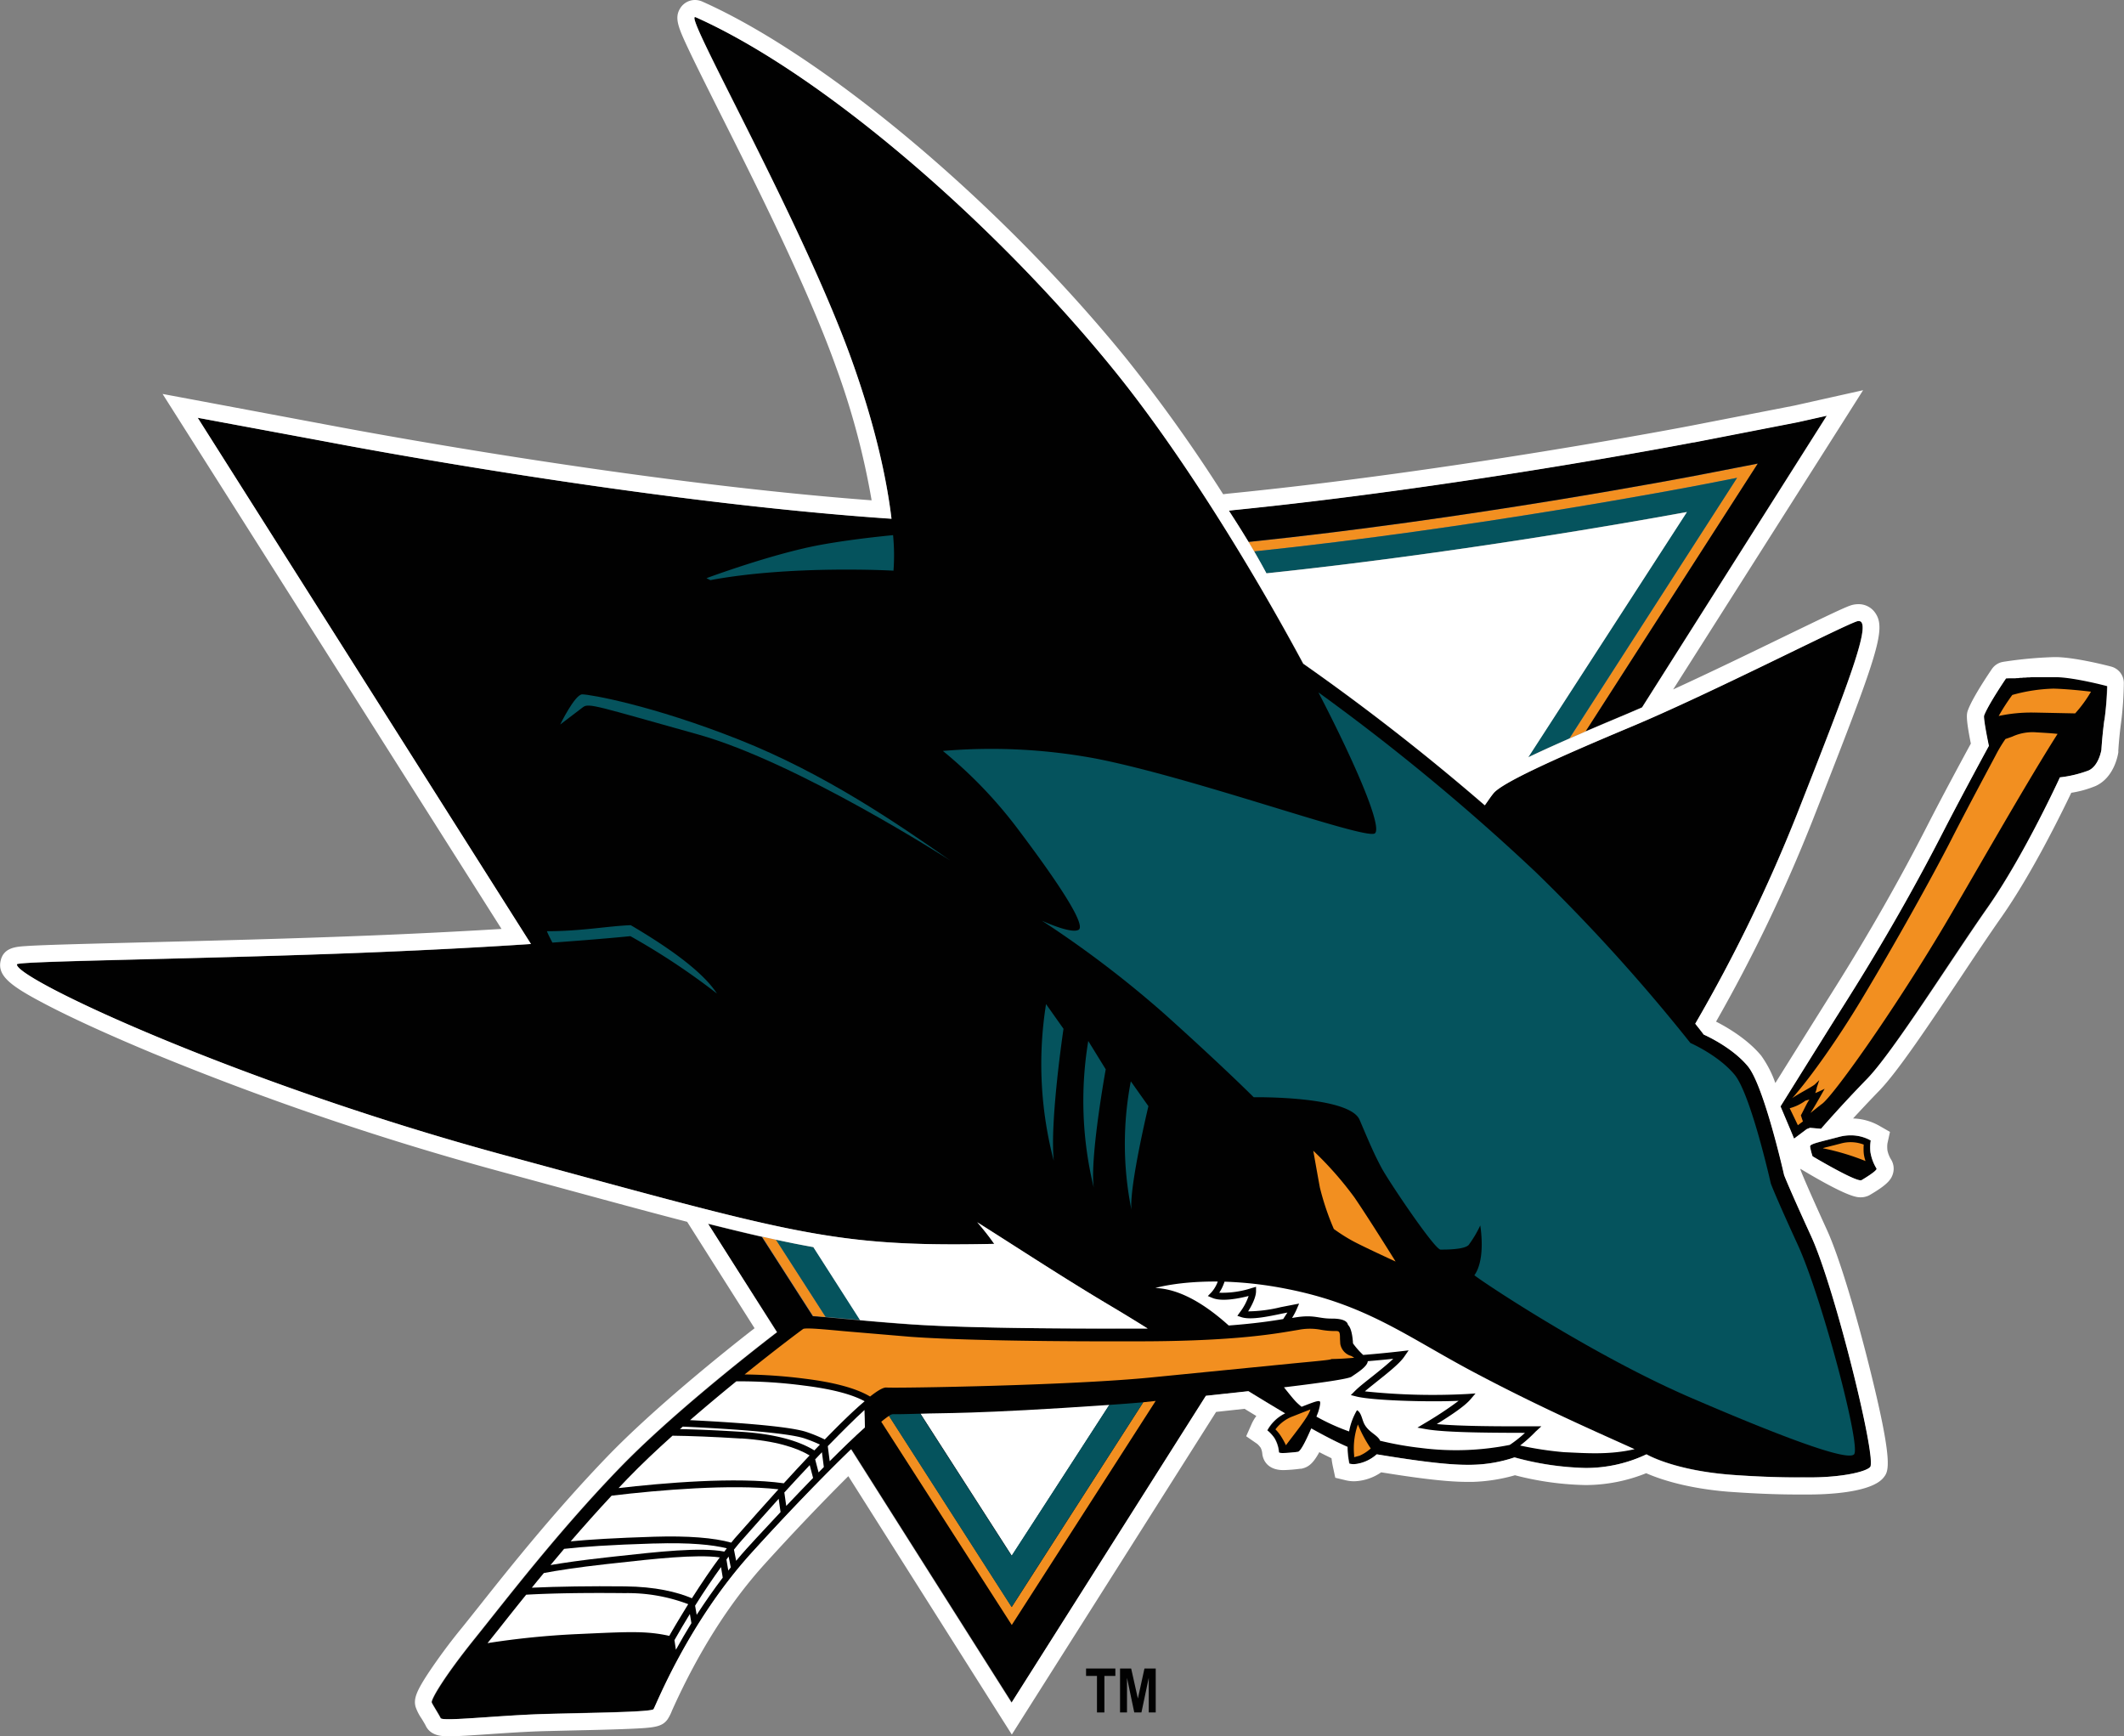 <svg xmlns="http://www.w3.org/2000/svg" viewBox="0 0 500.09 408.74"><rect x="0" y="0" width="500.09" height="408.74" fill="#808080" stroke="none"/><defs><style>.cls-1{fill:#010101;}.cls-2{fill:#fff;}.cls-3{fill:#f28f20;}.cls-4{fill:#05535d;}</style></defs><title>Ресурс 2</title><g id="Слой_2" data-name="Слой 2"><g id="svg3673"><path class="cls-1" d="M426.46,291.09c-5.54-12.08-6.36-14.49-6.36-14.49s-4.71-21-8.53-25.6-10.39-7.46-10.39-7.46-.73-.94-2-2.56A370.58,370.58,0,0,0,423,191.87c13-33,18.45-47.14,14-45.55s-34.54,17-53,24.77-30.65,13.32-32.46,15.72c-.81,1.07-1.36,2-2,2.76a536.5,536.5,0,0,0-42.74-33.34C294.76,133.78,278,106.44,262,86.78,234,52.34,193.62,17.34,163.75,4c-3.24-1.45,25.19,48.21,36.88,81,5.88,16.47,8.3,28.85,9.27,37.09-58.41-3.9-128.83-17.29-132.29-18L46.55,98.35,125,222.24c-9.81.66-22.59,1.38-38.2,2-40,1.6-82.63,2-82.82,2.78-.78,3.2,51.56,27.76,114.73,44.9,68.2,18.5,77.18,21.7,115.37,20.9a61.13,61.13,0,0,0-4-5.09c8.93,5.63,20.38,13.16,31.48,19.74,2.52,1.5,5.46,3.3,8.65,5.28-1.57,0-3.21,0-4.92,0,0,0-34.35.18-51.54-1-11.26-.81-18.4-1.66-22.37-1.9l-12-18.67c-3.86-.87-8-1.89-12.72-3.06L183,313.62c-8.37,6.43-25.76,20.31-37,31.91-14.79,15.31-26.83,31.11-34.13,40.18s-10.34,14.37-10.16,15.07c.1.36,1.86,3.11,2.09,3.69.36.88,13.74-.67,24.56-1s25.08-.43,25.59-1.14,8-20.17,23-36.71c8.25-9.12,17-18.19,23.51-24.46l37.79,59.64L284,328.6l10-1.08c3,1.82,5.87,3.59,8.62,5.21a9.5,9.5,0,0,0-4.18,4,8.73,8.73,0,0,1,1.67,1.81,7.63,7.63,0,0,1,1.07,3.33c.05.51,4.51-.09,4.51-.09.69-.17,2-3,3.12-5.49,3.33,1.86,6.23,3.35,8.52,4.33a19.39,19.39,0,0,0,.43,3.94c2.68.64,5.37-1.29,6.46-2.19,7.65,1.25,17,2.68,22.44,2.44a33.16,33.16,0,0,0,10-1.74,68.25,68.25,0,0,0,16.75,2.49,33.19,33.19,0,0,0,14.32-3.21s6.23,3.73,19.74,4.8c0,0,8.85.72,17.16.62,8.58.19,14.83-1.28,15.79-2.46C441.9,343.39,432,303.16,426.46,291.09Z"/><path id="bottom_triangle" data-name="bottom triangle" class="cls-2" d="M261.21,330.73c-32.29,2.23-39.43,1.85-44.48,2.08l21.5,33.45Z"/><path class="cls-3" d="M295.28,129.81c51.48-5.38,102.45-15.14,105.38-15.71l8.29-1.62-39.41,61.35,3.82-1.66,40.5-63-13.63,2.65c-3,.57-54.57,10.45-106.29,15.79Q294.63,128.7,295.28,129.81Z"/><path class="cls-3" d="M191.48,309.81c.82,0,1.79.13,2.9.22l-11.68-18.18-3.22-.71h0Z"/><path class="cls-3" d="M269.17,330.11l-30.95,48.18-28.88-45a22.1,22.1,0,0,0-1.85,1.41l30.73,47.84,33.88-52.75Z"/><path class="cls-4" d="M298.15,134.95c43.72-4.58,86-12.06,97-14.07l2-.36-37.35,57.73c2.58-1.24,5.77-2.69,9.71-4.42L409,112.48l-8.29,1.62c-2.93.57-53.91,10.33-105.4,15.71C296.28,131.55,297.26,133.27,298.15,134.95Z"/><path class="cls-4" d="M191.53,293.6c-2.79-.49-5.7-1.07-8.83-1.75L194.38,310c2.16.19,4.87.45,8.2.75Z"/><path class="cls-4" d="M269.17,330.11c-2.44.22-5.12.42-8,.62l-23,35.52-21.5-33.45c-3.68.11-6.08.14-6.46.11a2,2,0,0,0-.92.42l28.88,45Z"/><path class="cls-4" d="M168.79,233.88c-2.67-4.12-8.81-9.34-20.28-16.08-5.19.18-11.6,1.42-19.74,1.42.27.71.75,1.63,1.29,2.68,12.07-.86,18.36-1.52,18.36-1.52A164.75,164.75,0,0,1,168.79,233.88Z"/><path class="cls-2" d="M347.12,323.09c-15.76-8.34-25.28-16-44.32-19.7a89.53,89.53,0,0,0-14.49-1.67,10.68,10.68,0,0,1-1.24,2.6,22.28,22.28,0,0,0,7.66-1.1l1-.29V304c0,.73-.34,2.29-1.86,4.71a33.79,33.79,0,0,0,7.72-1l4.28-.83-.59,1.38a16.11,16.11,0,0,1-1.07,2l.67-.11c4.63-.75,5.5.3,8.76.26,1.89,0,3.55.37,3.73,1.47.9.82,1.13,3.25,1.19,4.37a18.13,18.13,0,0,0,2.4,2.72c3.08-.25,6.25-.56,9-.88l1.7-.2-1,1.44c-1.05,1.59-3.83,3.8-6.51,5.93-1,.82-2,1.58-2.79,2.28a153.14,153.14,0,0,0,24.16.62l1.89-.13-1.25,1.46c-1.32,1.54-4.53,3.69-7.87,5.75,5.57.54,15.42.54,21.06.53h3.56L361.57,337a32.94,32.94,0,0,1-3.66,3.29,80.76,80.76,0,0,0,10.33,1.57c4.84.2,10.56.71,16.62-.71C376.38,337.3,362.87,331.44,347.12,323.09Z"/><path class="cls-1" d="M289.32,120.21q2.47,3.77,4.63,7.36c51.72-5.34,103.33-15.22,106.28-15.79l13.63-2.65-40.5,63c2.82-1.21,5.94-2.54,9.45-4,1.21-.51,3.8-1.63,3.8-1.63l43.5-68.68-6.84,1.53-24.45,4.76c-.73.14-55.95,10.77-109.51,16.07Z"/><path class="cls-2" d="M335.82,336.45l-2.09-.37,1.83-1.1a87,87,0,0,0,7.87-5.21c-7.73.32-20.26-.09-24-1l-1.38-.35,1-1c1-1,2.52-2.17,4.13-3.45s3.56-2.85,4.86-4.1c-1.79.19-3.87.39-6,.57-.09,1.28-2.54,2.76-3.82,3.65-.76.53-7.24,1.46-15.91,2.5,1.16,1.46,2.09,2.62,2.72,3.29a13.73,13.73,0,0,0,1.43,1.29c2.59-1,4-1.58,4.3-1.24s-.39,2.47-.39,2.47l-.42,1.09a50.46,50.46,0,0,0,7.69,3.49,15.11,15.11,0,0,1,1.86-5c.86.43,1.11,1.7,1.49,2.71.83,2.23,2.91,2.86,3.78,4.14a1.28,1.28,0,0,1,.15.33,77.08,77.08,0,0,0,9.74,1.72,64.81,64.81,0,0,0,20.8-.73,28.7,28.7,0,0,0,3.59-2.84C352.44,337.29,340.6,337.3,335.82,336.45Z"/><path class="cls-2" d="M302.12,310.52c.35-.54.69-1.07,1-1.53l-1.18.23c-3.3.69-7.4,1.57-9.61.87l-1-.33.65-.9a13.22,13.22,0,0,0,2-3.77c-2.42.62-6.32,1.38-8.52.46l-1.08-.45.83-.85a7.93,7.93,0,0,0,1.51-2.56c-9.34-.09-14.7,1.52-14.7,1.52,6,.22,12,4.08,17.28,8.83C295.31,311.58,299.32,311,302.12,310.52Z"/><path class="cls-3" d="M309.19,270.88a81.24,81.24,0,0,1,9.7,11c3.64,5.33,9.7,15.1,9.7,15.1s-8.14-3.73-10.39-5a42.1,42.1,0,0,1-4.15-2.66,61.6,61.6,0,0,1-3.29-9.77c-.69-3.73-1.56-8.7-1.56-8.7"/><path class="cls-4" d="M266.28,254.6l4.11,5.81s-4.5,18.76-4,24.35a78,78,0,0,1-.15-30.16"/><path class="cls-4" d="M256.23,245.06l4.11,6.67s-3.77,20.77-2.82,27.82a86,86,0,0,1-1.29-34.49"/><path class="cls-4" d="M246.29,236.38l4.11,5.81s-3.25,21.75-2.29,31.07a89.54,89.54,0,0,1-1.82-36.88"/><path class="cls-4" d="M223.65,202.52s-35.84-23.09-59.39-29.65-25.63-7.46-27-6.39l-5.36,4.08s3.46-7.1,5.19-7.1,16.28,2.49,36.88,10.65c20.21,8,37.23,19.71,49.69,28.41"/><path class="cls-4" d="M423.3,293.08c-5.54-12.07-6.37-14.49-6.37-14.49s-4.71-21-8.53-25.6S398,245.53,398,245.53a425.69,425.69,0,0,0-36.36-40.17A513.93,513.93,0,0,0,310.42,163c9.49,18.31,15.08,32,13.26,33.2-2.38,1.53-42.53-13.14-65.91-17.67A134.06,134.06,0,0,0,222,176.78a106.11,106.11,0,0,1,18.12,19c9.36,12.43,15.58,22,13.85,23.09s-8.66-2.13-8.66-2.13a250,250,0,0,1,28.92,22c13.85,12.44,20.95,19.56,20.95,19.56s22.52-.36,24.94,5.33,3.47,8.16,5.2,11.37,12.47,19.17,13.85,19.17,5.58,0,6.62-1.09a26.51,26.51,0,0,0,2.73-4.59s1.39,7.82-1.38,11.72c2.73,2.15,28.42,19.09,50.76,28.74,19.45,8.39,36.9,15.2,38.63,13.42S428.84,305.15,423.3,293.08Z"/><path class="cls-4" d="M166.34,136.11l.92.46c19.21-3.59,43.11-2.23,43.11-2.23a48.93,48.93,0,0,0-.1-8.36c-6.58.64-12.72,1.48-17.26,2.32C181.58,130.43,166.34,136.11,166.34,136.11Z"/><path class="cls-2" d="M174.54,338.65c-6.81-.43-12.1-.62-16.2-.67-3.79,3.39-7.42,6.83-10.57,10.09l-2.13,2.24c10.26-1.18,27.67-2.71,38.9-1.13,2-2.21,4.07-4.42,6.08-6.56-3.08-1.83-8-3.46-16.08-4"/><path class="cls-2" d="M144,352.1c-3.39,3.63-6.6,7.25-9.63,10.75,4.26-.42,10.43-.8,19.69-1.09,7.91-.24,14,.24,18.11,1.39.53-.67,1-1.23,1.43-1.69l.19-.21c2.79-3.17,6.08-6.87,9.49-10.65-11-1.26-28,.14-39.29,1.5"/><path class="cls-2" d="M154.07,363.35c-10.53.32-17,.78-21.25,1.27l-3.2,3.81c3.09-.53,7.32-1.15,13.06-1.78l1.86-.21c10.42-1.15,20.38-2.26,26-1.18.2-.27.39-.53.59-.77-3.34-.83-8.64-1.39-17-1.13"/><path class="cls-2" d="M138.87,384.55c9.41-.42,13.53-.6,18.71.55,1.45-2.56,3-5.06,4.46-7.46a40.23,40.23,0,0,0-14.93-2.6c-8.77-.09-16.73,0-23.22.37-2.24,2.76-4.31,5.37-6.2,7.77l-2.9,3.63A193.51,193.51,0,0,1,136,384.68Z"/><path class="cls-2" d="M144.69,368l-1.85.2c-6.92.77-11.67,1.52-14.79,2.11-1,1.17-1.91,2.33-2.83,3.45,6.26-.28,13.73-.4,21.9-.31,7.24.07,12.3,1.33,15.79,2.8,2.33-3.65,4.6-7,6.56-9.62-5.54-.78-15.62.35-24.77,1.37"/><path class="cls-2" d="M160.76,335.84c-.22.2-.45.38-.66.59,3.85.07,8.62.27,14.54.64,7.52.49,13.24,2,17.1,4.37l1.31-1.37a35.16,35.16,0,0,0-3.59-1.44c-4.47-1.52-21-2.44-28.71-2.79"/><path class="cls-2" d="M173.39,325.16c-3.45,2.81-7.2,5.94-10.92,9.16,8.32.41,23.09,1.31,27.47,2.8a35,35,0,0,1,4.25,1.75c3.53-3.63,6.79-6.82,9.39-9-2.66-1.45-7.06-2.8-14.27-3.69a115.83,115.83,0,0,0-15.92-1"/><path class="cls-2" d="M163.66,378c.12.73.25,1.46.37,2.15q3-4.61,6.14-8.76c-.12-.75-.26-1.61-.41-2.48-1.87,2.6-4,5.71-6.1,9.08"/><path class="cls-2" d="M173.33,367.43c.81-1,1.63-1.92,2.45-2.84.1-.11,3.43-3.78,8-8.63-.1-.85-.26-1.95-.44-3.13-2.68,3-5.5,6.13-8.43,9.47l-.21.23c-.53.59-1.17,1.36-1.89,2.27.13.66.32,1.62.52,2.63"/><path class="cls-2" d="M191.93,343.55c.25,1,.54,2.05.8,3.07l1.24-1.26c-.14-1.05-.29-2.28-.45-3.49l-1.59,1.68"/><path class="cls-2" d="M203.54,331.93c-2.28,2.07-5.21,5-8.64,8.51.13,1.11.3,2.35.45,3.54,3-3,5.83-5.74,8.29-7.94,0-1.34-.06-2.81-.1-4.11"/><path class="cls-2" d="M162.79,382.11c-.12-.73-.25-1.46-.36-2.16-1.23,2-2.45,4.06-3.63,6.15.12.75.23,1.52.34,2.27q1.78-3.22,3.65-6.26"/><path class="cls-2" d="M190.67,344.88q-2.84,3-6,6.47c.15,1.06.31,2.17.45,3.16,2-2.09,4.12-4.34,6.32-6.59-.28-1.08-.56-2.14-.79-3"/><path class="cls-2" d="M171.55,366.43l-.51.7c.14.86.28,1.74.43,2.59.2-.25.38-.5.59-.75-.18-.91-.36-1.8-.51-2.54"/><path class="cls-3" d="M318,319.17a3.57,3.57,0,0,1-2.44-2.85l-.06-1.11c0-1.82-.15-1.88-1.18-1.87a18.16,18.16,0,0,1-3.27-.29,13.82,13.82,0,0,0-5.27,0l-1.26.21c-4.93.84-15.2,2.59-38.46,2.5-.34,0-34.62.17-51.66-1.06l-15.59-1.32c-4.94-.46-8.83-.82-9.67-.55-.75.52-6.46,4.79-13.82,10.73a122,122,0,0,1,14.15,1q10.52,1.3,15.39,4.2c1.76-1.39,3.11-2.18,3.83-2.12,2.53.18,43.82-.48,62.72-2.41l33.67-3.33c6.23-.59,7.9-.75,8.34-.93l.13-.05h.14c1.29,0,3.36-.13,5.15-.29a5.61,5.61,0,0,0-.85-.49"/><path class="cls-1" d="M495.49,169.51a74,74,0,0,0,.6-8.71s-7.47-2-11.91-2.12a88.23,88.23,0,0,0-11.91,1.06s-4.17,6.1-5.15,8.72c-.26.67,1.11,7.17,1.11,7.17s-6.4,11.68-10.82,20.35-11.67,22.18-22,38.57c-9.28,14.78-16.23,25.94-16.23,25.94l3.19,7.57,3-2.25.76-.29,2.59.22s4.73-5.46,10.82-11.72,19.66-28,28.36-40.34S485,183,485,183a27.91,27.91,0,0,0,6.78-1.59c2.47-1.13,3-4.87,3-4.87s.16-3.08.69-7"/><path class="cls-3" d="M478.93,167.74l9.66.2a30.11,30.11,0,0,0,3.73-5.11c-1.88-.23-5.69-.64-8.83-.72a39.52,39.52,0,0,0-9.7,1.49,48.75,48.75,0,0,0-3.2,4.95,36.18,36.18,0,0,1,8.33-.8"/><path class="cls-3" d="M427.19,255.39l1.15-1.11-.57,1.7a5.36,5.36,0,0,1-.38,1.33c.54-.16,2.22-1,2.22-1S427,261,426.26,262c.2-.13,2.51-2,2.71-2.12,2.51-1.76,16.24-20.88,28.69-41.77,5.75-9.66,19.31-33.63,26.79-45.34-1.32-.16-3.3-.27-5-.37a11.45,11.45,0,0,0-5.65,1l-1.62.57a34.18,34.18,0,0,0-2.09,3.42c0,.07-6.21,11.53-10.59,20.12-4.28,8.39-12.92,24-21.37,38.05-5.53,9.17-11.83,18.08-16.18,23,.88-.75,4.74-2.72,5.26-3.22"/><path class="cls-3" d="M426,258.85l-.91.26a11.11,11.11,0,0,1-3.71,1.78c.21.44,1.7,3.51,1.92,4l1.19-.89c-.13-.38-.29-.85-.48-1.44.67-1.19,1.41-2.9,2-3.69"/><path class="cls-3" d="M308.51,331.81l-1.45.56-2.53,1a9.06,9.06,0,0,0-4.23,3.12,9.7,9.7,0,0,1,1.12,1.34,17.35,17.35,0,0,1,1.35,2.4c1.86-2.52,5.32-6.71,5.75-8.4"/><path class="cls-1" d="M438.25,277.84s3.88-2.27,3.57-2.77a10.61,10.61,0,0,1-1.43-3.83,10.48,10.48,0,0,1,.07-2.76,9.9,9.9,0,0,0-7.46-.83c-4.37,1.16-6.86,1.62-6.82,2.24a14.36,14.36,0,0,0,.59,2.33s10.29,6.13,11.48,5.62"/><path class="cls-3" d="M429.24,270.27c.48-.14,1-.26,1.51-.39l2.65-.68a8.62,8.62,0,0,1,5.41.25,12.85,12.85,0,0,0,0,2,8.54,8.54,0,0,0,.42,1.87,57.36,57.36,0,0,0-10-3"/><path class="cls-3" d="M322.53,341.17l.21-.19-.19-.28A31.31,31.31,0,0,1,320,336l-.3-.67-.2.64a17.14,17.14,0,0,0-.67,6.64l0,.43,1.27-.35a9.49,9.49,0,0,0,2.42-1.52"/><polygon class="cls-1" points="258.28 403.13 258.28 394.53 255.71 394.53 255.71 392.79 262.61 392.79 262.61 394.53 260.03 394.53 260.03 403.13 258.28 403.13"/><polygon class="cls-1" points="263.71 403.13 263.71 392.79 266.33 392.79 267.91 399.85 269.46 392.79 272.11 392.79 272.11 403.13 270.47 403.13 270.47 394.98 268.75 403.13 267.06 403.13 265.35 394.98 265.35 403.13 263.71 403.13"/><path class="cls-2" d="M497.13,156.94c-.32-.09-8-2.12-12.84-2.25h-.7a96.46,96.46,0,0,0-11.92,1.11,4,4,0,0,0-2.69,1.7c-.74,1.08-4.47,6.61-5.58,9.55-.36.92-.63,1.7.63,8-1.79,3.29-6.63,12.23-10.17,19.16-6.39,12.54-13.72,25.42-21.78,38.26-6.15,9.8-11.32,18.07-14.08,22.49a25.42,25.42,0,0,0-3.34-6.46c-3.32-4-8.29-6.82-10.62-8a371.56,371.56,0,0,0,22.64-47.14c15.45-39.29,17.5-45.19,14.86-49.05a4.72,4.72,0,0,0-4-2.08,5.76,5.76,0,0,0-2,.36c-1.87.68-6.64,3-15.6,7.33-7.63,3.71-17.19,8.34-26,12.38L433.5,100l5.16-8.14-9.41,2.1-6.79,1.52-24.4,4.75c-.54.11-56,10.76-109.14,16l-.93.12a361.24,361.24,0,0,0-22.93-32.1C235.44,47.82,194.44,13.33,165.38.38A4.26,4.26,0,0,0,163.63,0h0a4.09,4.09,0,0,0-3.51,2c-1.39,2.26-.41,4.53,2.13,9.9,1.69,3.57,4.16,8.48,7,14.17,8.32,16.55,20.89,41.55,27.58,60.31a179.43,179.43,0,0,1,8.39,31.4c-57.29-4.29-124-17-126.89-17.54L47.28,94.42l-9-1.68,4.91,7.75,74.89,118.19c-9.87.6-20.38,1.13-31.36,1.57-18.5.74-37.49,1.21-52.75,1.59-8.74.22-16.29.41-21.6.59-2.83.1-4.9.19-6.32.29-2.3.15-5.15.35-5.88,3.36-.9,3.69,2.44,6.1,10.75,10.44,6.32,3.3,15,7.24,25,11.41a690.18,690.18,0,0,0,81.84,27.84L130,279.1c12.58,3.42,22.92,6.24,31.79,8.53l1.64,2.59,14.23,22.46c-7.73,6-23.78,18.95-34.53,30.06-12.52,13-22.89,26-30.45,35.54-1.43,1.79-2.73,3.44-3.92,4.91a134.65,134.65,0,0,0-8.13,11c-2.64,4.07-3.26,5.77-2.79,7.59a11.23,11.23,0,0,0,1.44,2.82c.28.46.74,1.23.87,1.48,1.18,2.66,4,2.66,5.58,2.66,2.09,0,5.44-.23,9.31-.49,4.24-.29,9.06-.62,13.44-.73l6.66-.16c4.56-.1,9.28-.21,12.85-.36,6.08-.26,7.89-.42,9.23-2.31a10.76,10.76,0,0,0,1-2c6.13-13.65,13.43-25.2,21.7-34.36,6.5-7.19,13.66-14.7,19.82-20.82L234.85,403l3.38,5.33L241.6,403l44.73-70.62,6.69-.73,2.78,1.69a9.92,9.92,0,0,0-1.06,1.77l-1.33,3L296,339.9a5.21,5.21,0,0,1,.83.93,4,4,0,0,1,.38,1.45c.07.64.61,3.8,5,3.8a37.47,37.47,0,0,0,4-.33l.21,0,.21-.05c1.55-.38,2.63-1.33,4-3.85,1,.54,2,1,2.87,1.44q.13,1.07.36,2.13l.53,2.46,2.45.59a8.78,8.78,0,0,0,2,.24,11.87,11.87,0,0,0,6.36-2.11c7.46,1.2,14.92,2.25,20.17,2.25q.75,0,1.43,0a40.55,40.55,0,0,0,9.9-1.56,70.9,70.9,0,0,0,16.63,2.31,38.5,38.5,0,0,0,14.26-2.79c3,1.32,9.41,3.57,19.49,4.37.31,0,8,.64,15.83.64h1.63l1.52,0c3.32,0,14.38-.28,17.38-3.94,1.23-1.5,2.5-3.05-3.48-26.82-2.73-10.87-6.76-24.89-9.85-31.61-4.56-10-5.87-13.21-6.16-14l-.07-.31.86.51c10.43,6.21,12.47,6.21,13.34,6.21a4.45,4.45,0,0,0,1.78-.36l.22-.1.21-.12c4.09-2.39,5.07-3.65,5.44-5.14a4.12,4.12,0,0,0-.45-3.13,6.59,6.59,0,0,1-.89-2.2,6.84,6.84,0,0,1,0-1.63l.6-2.72-2.38-1.36a13.24,13.24,0,0,0-6.31-1.8c1.73-1.88,3.84-4.14,6.14-6.51,4.37-4.48,11.91-15.79,19.21-26.73,3.47-5.21,6.75-10.12,9.55-14.11,7.19-10.24,14-24.17,16.48-29.32a25.13,25.13,0,0,0,5.73-1.6c4.22-1.93,5.19-6.92,5.34-7.9a3.75,3.75,0,0,0,0-.4s.16-3,.66-6.71a78.64,78.64,0,0,0,.64-9.24A4,4,0,0,0,497.13,156.94ZM290.39,120.1c51.78-5.19,104.75-15.25,108.26-15.93l.18,0,24.45-4.76,6.84-1.53-42.69,67.4-.81,1.28s-2.59,1.12-3.8,1.63c-3.5,1.47-6.63,2.8-9.45,4h0l-3.82,1.66c-3.93,1.73-7.12,3.18-9.71,4.42l37.35-57.73-2,.36c-11,2-53.32,9.49-97,14.07-.89-1.68-1.87-3.4-2.88-5.14h0q-.65-1.11-1.33-2.24h0q-2.17-3.59-4.63-7.36h0Zm136.07,171c5.54,12.07,15.44,52.3,13.86,54.23-.91,1.11-6.48,2.47-14.29,2.47l-1.5,0h-1.65c-7.79,0-15.51-.63-15.51-.63-13.5-1.07-19.74-4.8-19.74-4.8a33.19,33.19,0,0,1-14.32,3.21,68.25,68.25,0,0,1-16.75-2.49,33.16,33.16,0,0,1-10,1.74l-1.25,0c-5.53,0-14.1-1.31-21.18-2.47a9.15,9.15,0,0,1-5.35,2.32,4.75,4.75,0,0,1-1.11-.13,19.39,19.39,0,0,1-.43-3.94c-2.29-1-5.19-2.47-8.52-4.33-1.08,2.51-2.43,5.33-3.12,5.49a34.65,34.65,0,0,1-3.51.29c-.57,0-1-.05-1-.21a7.63,7.63,0,0,0-1.07-3.33,8.73,8.73,0,0,0-1.67-1.81,9.5,9.5,0,0,1,4.18-4c-2.75-1.63-5.66-3.39-8.62-5.21l-10,1.08-45.76,72.25-37.79-59.64c-6.5,6.28-15.26,15.34-23.51,24.46-14.95,16.54-22.49,36-23,36.71s-14.77.86-25.59,1.14c-8.47.23-18.51,1.22-22.64,1.22-1.15,0-1.84-.08-1.92-.27-.23-.58-2-3.33-2.09-3.69-.18-.71,2.86-6,10.16-15.07s19.34-24.87,34.13-40.18c11.22-11.6,28.61-25.48,37-31.91l-16.18-25.54c4.67,1.17,8.86,2.19,12.72,3.06h0l3.22.71h0c3.12.67,6,1.25,8.83,1.75l11,17.19c3.18.29,6.91.61,11.27.92,13.25,1,36.69,1.06,46.74,1.06h9.72c-3.19-2-6.13-3.79-8.65-5.28-11.1-6.59-22.55-14.12-31.48-19.74a61.13,61.13,0,0,1,4,5.09c-3.39.07-6.55.11-9.54.11-30.7,0-43.69-4.16-105.82-21C55.59,254.78,3.25,230.22,4,227c.2-.81,42.82-1.18,82.82-2.78,15.6-.63,28.39-1.35,38.2-2L46.55,98.35l31.06,5.78c3.46.66,73.88,14.05,132.29,18-1-8.24-3.39-20.61-9.27-37.09-11.52-32.29-39.31-81-37-81l.12,0C193.62,17.34,234,52.34,262,86.78c16,19.66,32.79,47,44.87,69.45a536.5,536.5,0,0,1,42.74,33.34c.59-.8,1.14-1.7,2-2.76,1.81-2.39,14-8,32.46-15.72s48.58-23.17,53-24.77a1.77,1.77,0,0,1,.59-.12c3.25,0-2.29,14.31-14.63,45.67A370.58,370.58,0,0,1,399.13,241c1.32,1.63,2,2.56,2,2.56s6.58,2.84,10.39,7.46,8.53,25.6,8.53,25.6S420.92,279,426.46,291.09Zm14-22.61a10.48,10.48,0,0,0-.07,2.76,10.61,10.61,0,0,0,1.43,3.83c.31.51-3.57,2.77-3.57,2.77l-.19,0c-1.82,0-11.3-5.65-11.3-5.65a14.36,14.36,0,0,1-.59-2.33c0-.63,2.45-1.08,6.82-2.24a10.67,10.67,0,0,1,2.74-.36A9.4,9.4,0,0,1,440.46,268.48Zm55-99c-.53,4-.69,7-.69,7s-.58,3.74-3,4.87A27.91,27.91,0,0,1,485,183s-8.36,18.31-17,30.67S445.68,247.76,439.59,254s-10.82,11.72-10.82,11.72l-2.59-.22-.76.29-3,2.25-.83-2h0l-2.36-5.59,5.87-9.41.33-.53,1.76-2.82.58-.93.68-1.08.43-.69.78-1.25.58-.93.7-1.12.38-.6,1.12-1.78.32-.5,1.08-1.72.5-.79,1.13-1.8c10.29-16.39,17.54-29.9,22-38.57s10.82-20.35,10.82-20.35-1.37-6.5-1.11-7.17c1-2.62,5.15-8.72,5.15-8.72h.08l.11,0,.13,0,.21,0,.15,0,.27,0,.24,0,.27,0,.35,0,.31,0,.39-.05.36,0,.44-.06.37,0,.47-.06.42,0,.48-.05.44,0,.5-.05.46,0,.5,0,.47,0,.51,0,.46,0,.52,0,.44,0,.5,0,.44,0h1.64c4.44.12,11.91,2.12,11.91,2.12A74,74,0,0,1,495.49,169.51Z"/></g></g></svg>